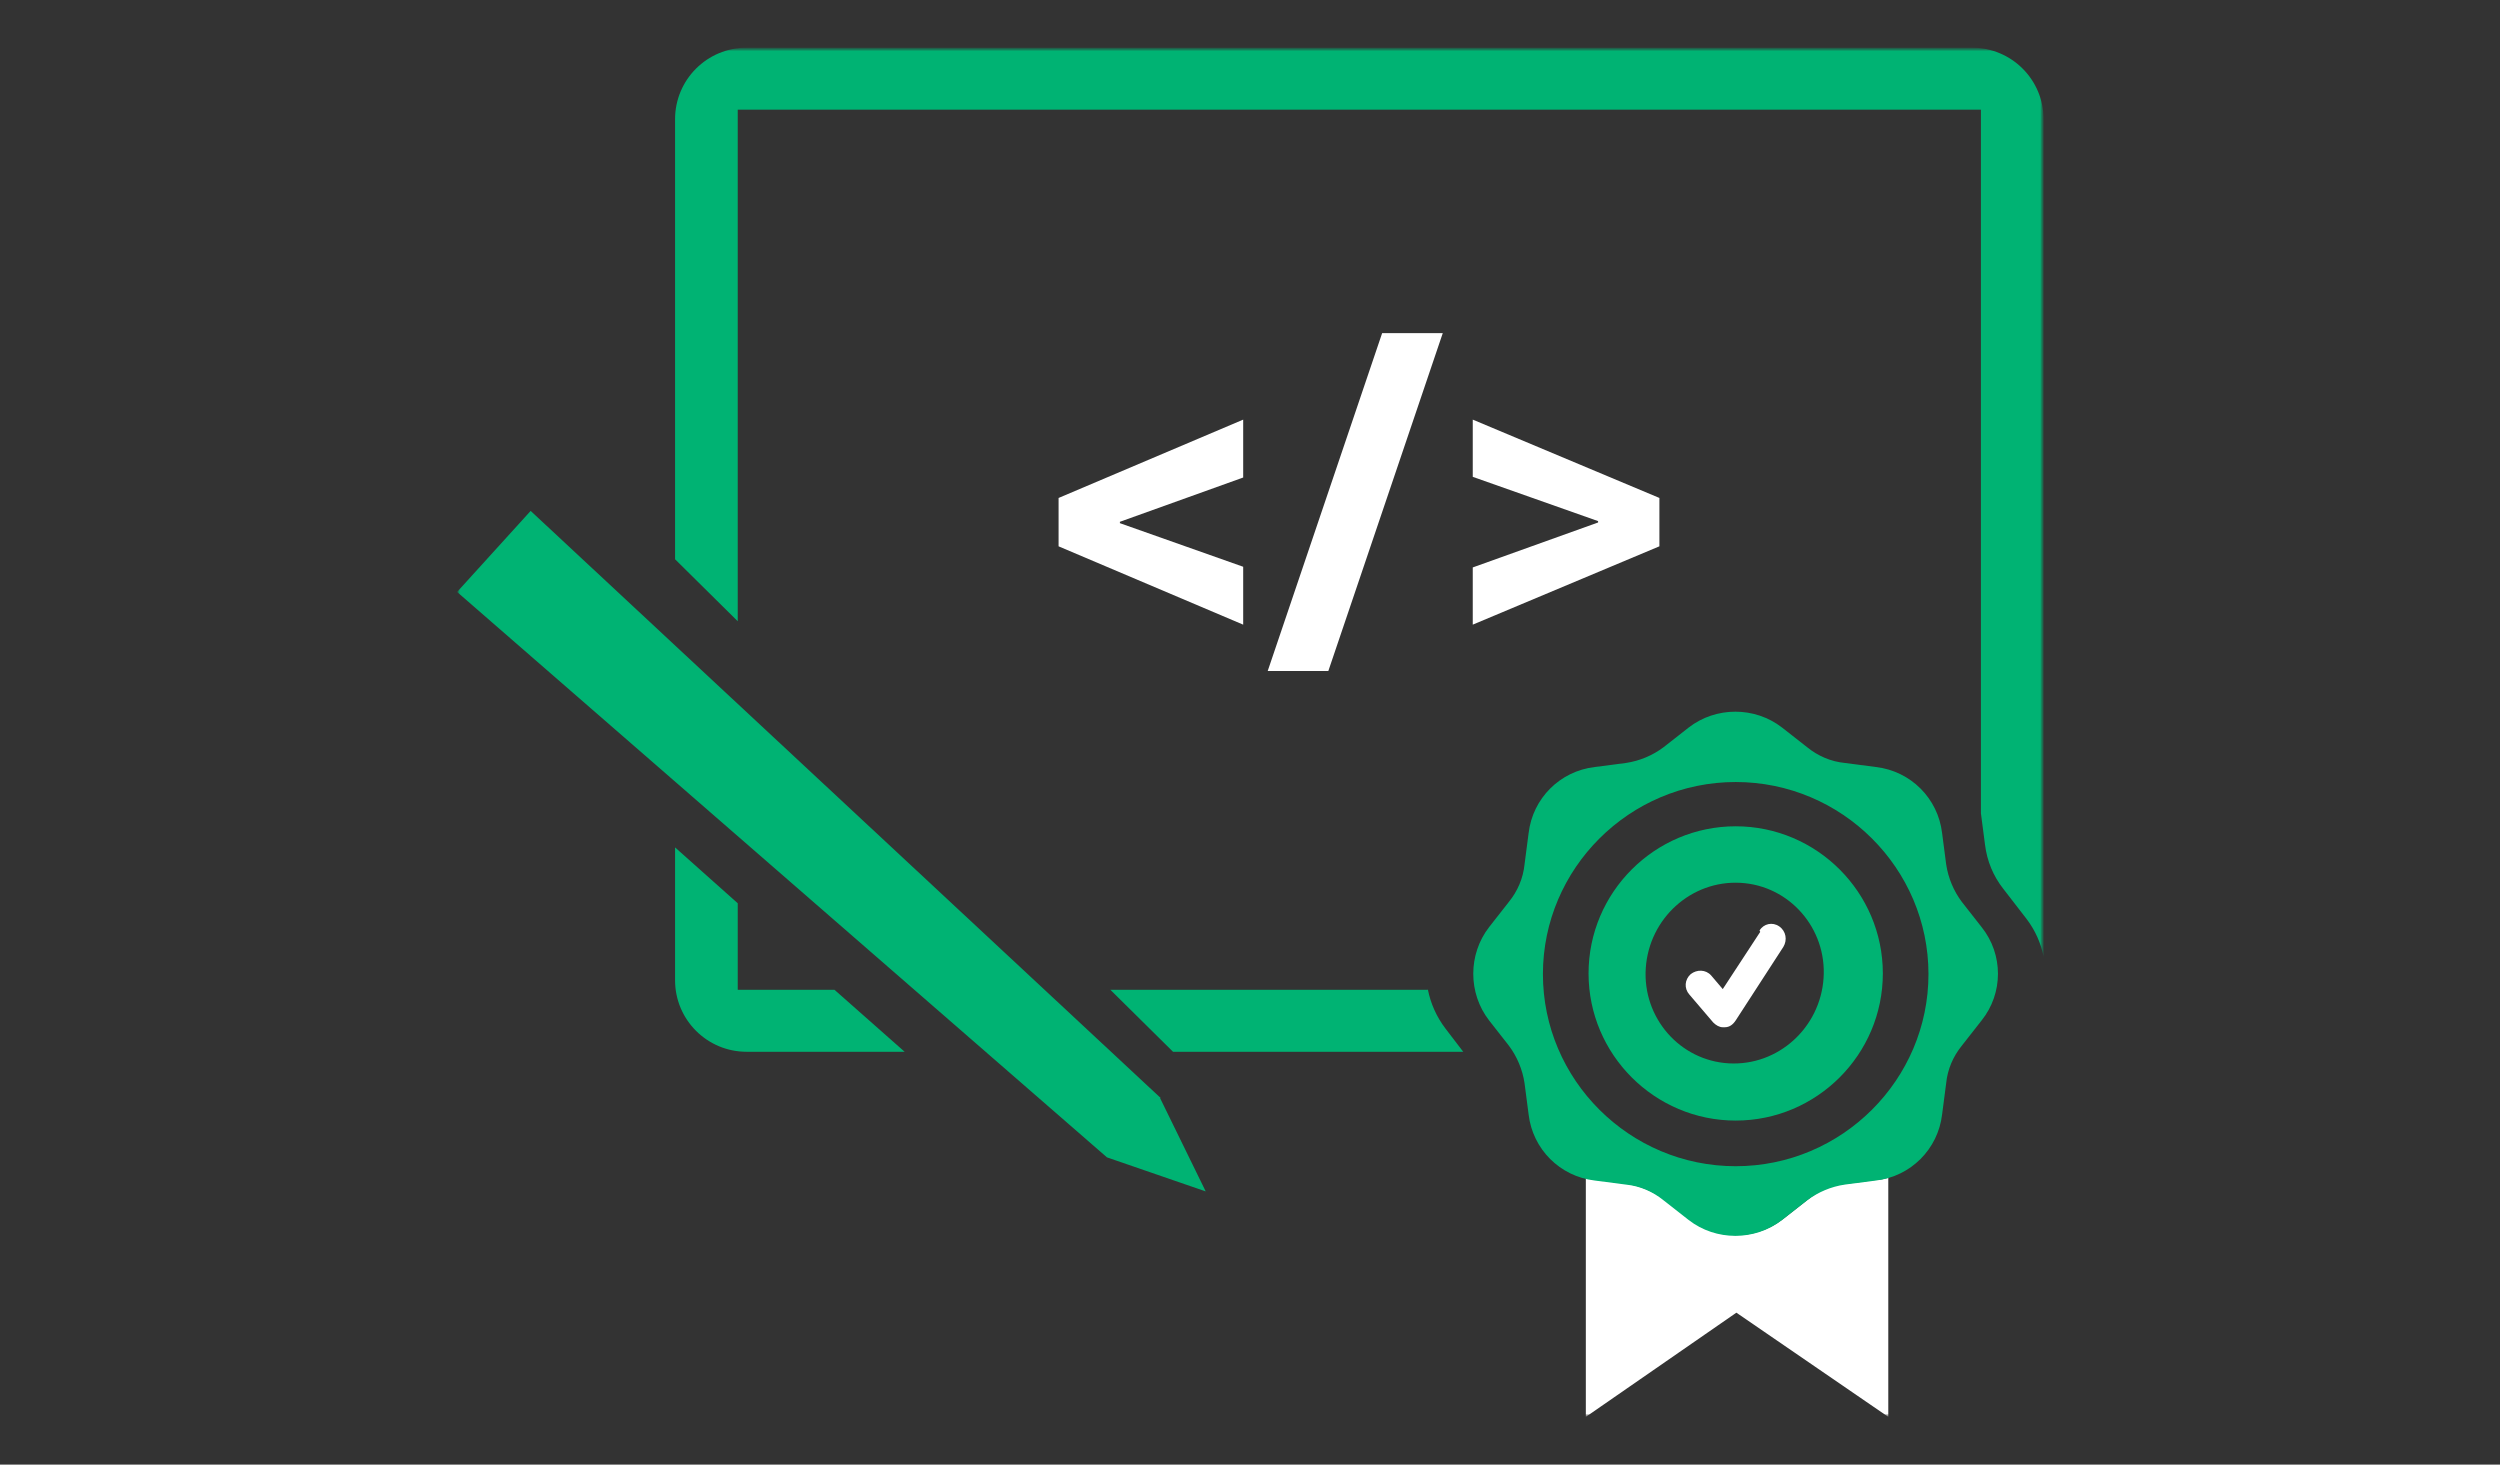 <?xml version="1.0" encoding="UTF-8"?>
<svg xmlns="http://www.w3.org/2000/svg" version="1.1" xmlns:xlink="http://www.w3.org/1999/xlink" viewBox="0 0 367 215">
  <rect x="0" y="0" width="367" height="215" fill="#333333" stroke="none"/>
  <defs>
    <style>
      .cls-1 {
        mask: url(#mask-5);
      }

      .cls-2 {
        mask: url(#mask-1);
      }

      .cls-3 {
        mask: url(#mask-10);
      }

      .cls-4 {
        mask: url(#mask-6);
      }

      .cls-5 {
        mask: url(#mask-7);
      }

      .cls-6 {
        fill: #fff;
      }

      .cls-7 {
        mask: url(#mask);
      }

      .cls-8 {
        mask: url(#mask-8);
      }

      .cls-9 {
        mask: url(#mask-2);
      }

      .cls-10 {
        mask: url(#mask-9);
      }

      .cls-11 {
        fill: #00b373;
      }

      .cls-12 {
        mask: url(#mask-11);
      }

      .cls-13 {
        mask: url(#mask-4);
      }

      .cls-14 {
        mask: url(#mask-3);
      }
    </style>
    <mask id="mask" x="67" y="7" width="233" height="201" maskUnits="userSpaceOnUse">
      <g id="mask0_896_384">
        <path class="cls-6" d="M300,7H67v201h233V7Z"/>
      </g>
    </mask>
    <mask id="mask-1" x="67" y="7" width="233" height="201" maskUnits="userSpaceOnUse">
      <g id="mask1_896_384">
        <path class="cls-6" d="M300,7H67v201h233V7Z"/>
      </g>
    </mask>
    <mask id="mask-2" x="67" y="7" width="233" height="201" maskUnits="userSpaceOnUse">
      <g id="mask2_896_384">
        <path class="cls-6" d="M300,7H67v201h233V7Z"/>
      </g>
    </mask>
    <mask id="mask-3" x="67" y="7" width="233" height="201" maskUnits="userSpaceOnUse">
      <g id="mask3_896_384">
        <path class="cls-6" d="M300,7H67v201h233V7Z"/>
      </g>
    </mask>
    <mask id="mask-4" x="67" y="7" width="233" height="201" maskUnits="userSpaceOnUse">
      <g id="mask4_896_384">
        <path class="cls-6" d="M300,7H67v201h233V7Z"/>
      </g>
    </mask>
    <mask id="mask-5" x="67" y="7" width="233" height="201" maskUnits="userSpaceOnUse">
      <g id="mask5_896_384">
        <path class="cls-6" d="M300,7H67v201h233V7Z"/>
      </g>
    </mask>
    <mask id="mask-6" x="67" y="7" width="233" height="201" maskUnits="userSpaceOnUse">
      <g id="mask6_896_384">
        <path class="cls-6" d="M300,7H67v201h233V7Z"/>
      </g>
    </mask>
    <mask id="mask-7" x="67" y="7" width="233" height="201" maskUnits="userSpaceOnUse">
      <g id="mask7_896_384">
        <path class="cls-6" d="M300,7H67v201h233V7Z"/>
      </g>
    </mask>
    <mask id="mask-8" x="67" y="7" width="233" height="201" maskUnits="userSpaceOnUse">
      <g id="mask8_896_384">
        <path class="cls-6" d="M300,7H67v201h233V7Z"/>
      </g>
    </mask>
    <mask id="mask-9" x="67" y="7" width="233" height="201" maskUnits="userSpaceOnUse">
      <g id="mask9_896_384">
        <path class="cls-6" d="M300,7H67v201h233V7Z"/>
      </g>
    </mask>
    <mask id="mask-10" x="67" y="7" width="233" height="201" maskUnits="userSpaceOnUse">
      <g id="mask10_896_384">
        <path class="cls-6" d="M300,7H67v201h233V7Z"/>
      </g>
    </mask>
    <mask id="mask-11" x="67" y="7" width="233" height="201" maskUnits="userSpaceOnUse">
      <g id="mask11_896_384">
        <path class="cls-6" d="M300,7H67v201h233V7Z"/>
      </g>
    </mask>
  </defs>
  <!-- Generator: Adobe Illustrator 28.6.0, SVG Export Plug-In . SVG Version: 1.2.0 Build 709)  -->
  <g>
    <g id="Layer_1">
      <g class="cls-7">
        <g>
          <g class="cls-2">
            <path class="cls-11" d="M108.3,16.1h182.5v103.3l.6,4.6c.3,2.4,1.2,4.6,2.7,6.5l3.4,4.4c1.3,1.7,2.1,3.6,2.5,5.5V17.5c0-5.8-4.7-10.5-10.5-10.5H109.6c-5.8,0-10.5,4.7-10.5,10.5v64.6l9.2,9.1V16.1Z"/>
          </g>
          <g class="cls-9">
            <path class="cls-11" d="M108.3,145.3v-12.7l-9.2-8.2v19.5c0,5.8,4.7,10.5,10.5,10.5h23.2l-10.3-9.1h-14.2Z"/>
          </g>
          <g class="cls-14">
            <path class="cls-11" d="M209.6,145.3h-46.6l9.2,9.1h42.6l-2.6-3.4c-1.3-1.7-2.2-3.7-2.6-5.8Z"/>
          </g>
          <g class="cls-13">
            <path class="cls-11" d="M170.3,161.2l6.7,13.7-14.5-5-95.4-83,10.8-11.9,92.5,86.2Z"/>
          </g>
          <g class="cls-1">
            <path class="cls-6" d="M275.5,173.2l-4.6.6c-2,.2-3.9,1-5.5,2.3l-3.7,2.9c-4,3.1-9.7,3.1-13.7,0l-3.7-2.9c-1.6-1.2-3.5-2-5.5-2.3l-4.6-.6c-.5,0-1-.2-1.4-.3v35.1l22.1-15.3,22.3,15.3v-35.1c-.5.1-1,.3-1.6.3Z"/>
          </g>
          <g class="cls-4">
            <path class="cls-6" d="M182.5,70.1l-18.1,6.5v.2l18.1,6.4v8.5l-27.1-11.5v-7.1l27.1-11.5v8.5Z"/>
          </g>
          <g class="cls-5">
            <path class="cls-6" d="M211.8,48.9l-16.8,49.6h-8.9l16.8-49.6h8.9Z"/>
          </g>
          <g class="cls-8">
            <path class="cls-6" d="M216.2,83.3l18.4-6.6v-.2l-18.4-6.5v-8.4l27.4,11.5v7.1l-27.4,11.5v-8.5Z"/>
          </g>
          <g class="cls-10">
            <path class="cls-11" d="M290.9,136.1l-2.9-3.7c-1.2-1.6-2-3.5-2.3-5.5l-.6-4.6c-.6-5.1-4.6-9.1-9.7-9.7l-4.6-.6c-2-.2-3.9-1-5.5-2.3l-3.7-2.9c-4-3.1-9.7-3.1-13.7,0l-3.7,2.9c-1.6,1.2-3.5,2-5.5,2.3l-4.6.6c-5.1.6-9.1,4.6-9.7,9.7l-.6,4.6c-.2,2-1,3.9-2.3,5.5l-2.9,3.7c-3.1,4-3.1,9.7,0,13.7l2.9,3.7c1.2,1.6,2,3.5,2.3,5.5l.6,4.6c.6,5.1,4.6,9.1,9.7,9.7l4.6.6c2,.2,3.9,1,5.5,2.3l3.7,2.9c4,3.1,9.7,3.1,13.7,0l3.7-2.9c1.6-1.2,3.5-2,5.5-2.3l4.6-.6c5.1-.6,9.1-4.6,9.7-9.7l.6-4.6c.2-2,1-3.9,2.3-5.5l2.9-3.7c3.2-4,3.2-9.7,0-13.7ZM254.8,171.2c-15.6,0-28.3-12.7-28.3-28.2s12.7-28.2,28.3-28.2,28.3,12.7,28.3,28.2-12.7,28.2-28.3,28.2Z"/>
          </g>
          <g class="cls-3">
            <path class="cls-11" d="M254.8,121.3c-11.9,0-21.6,9.7-21.6,21.6s9.7,21.6,21.6,21.6,21.6-9.7,21.6-21.6-9.7-21.6-21.6-21.6ZM267.7,143.6c-.5,7.3-6.7,12.9-13.9,12.5-7.2-.4-12.7-6.7-12.2-14,.5-7.3,6.7-12.9,13.9-12.5,7.2.4,12.7,6.7,12.2,14Z"/>
          </g>
          <g class="cls-12">
            <path class="cls-6" d="M258.4,136.8l-5.5,8.4-1.7-2c-.8-.9-2.1-.9-3-.2-.9.8-1,2.1-.2,3l3.5,4.1c.4.4.9.7,1.4.7h.3c.7,0,1.2-.4,1.6-1l7-10.8c.6-1,.4-2.3-.6-3-1-.7-2.3-.4-2.9.6Z"/>
          </g>
        </g>
      </g>
    </g>
  </g>
</svg>